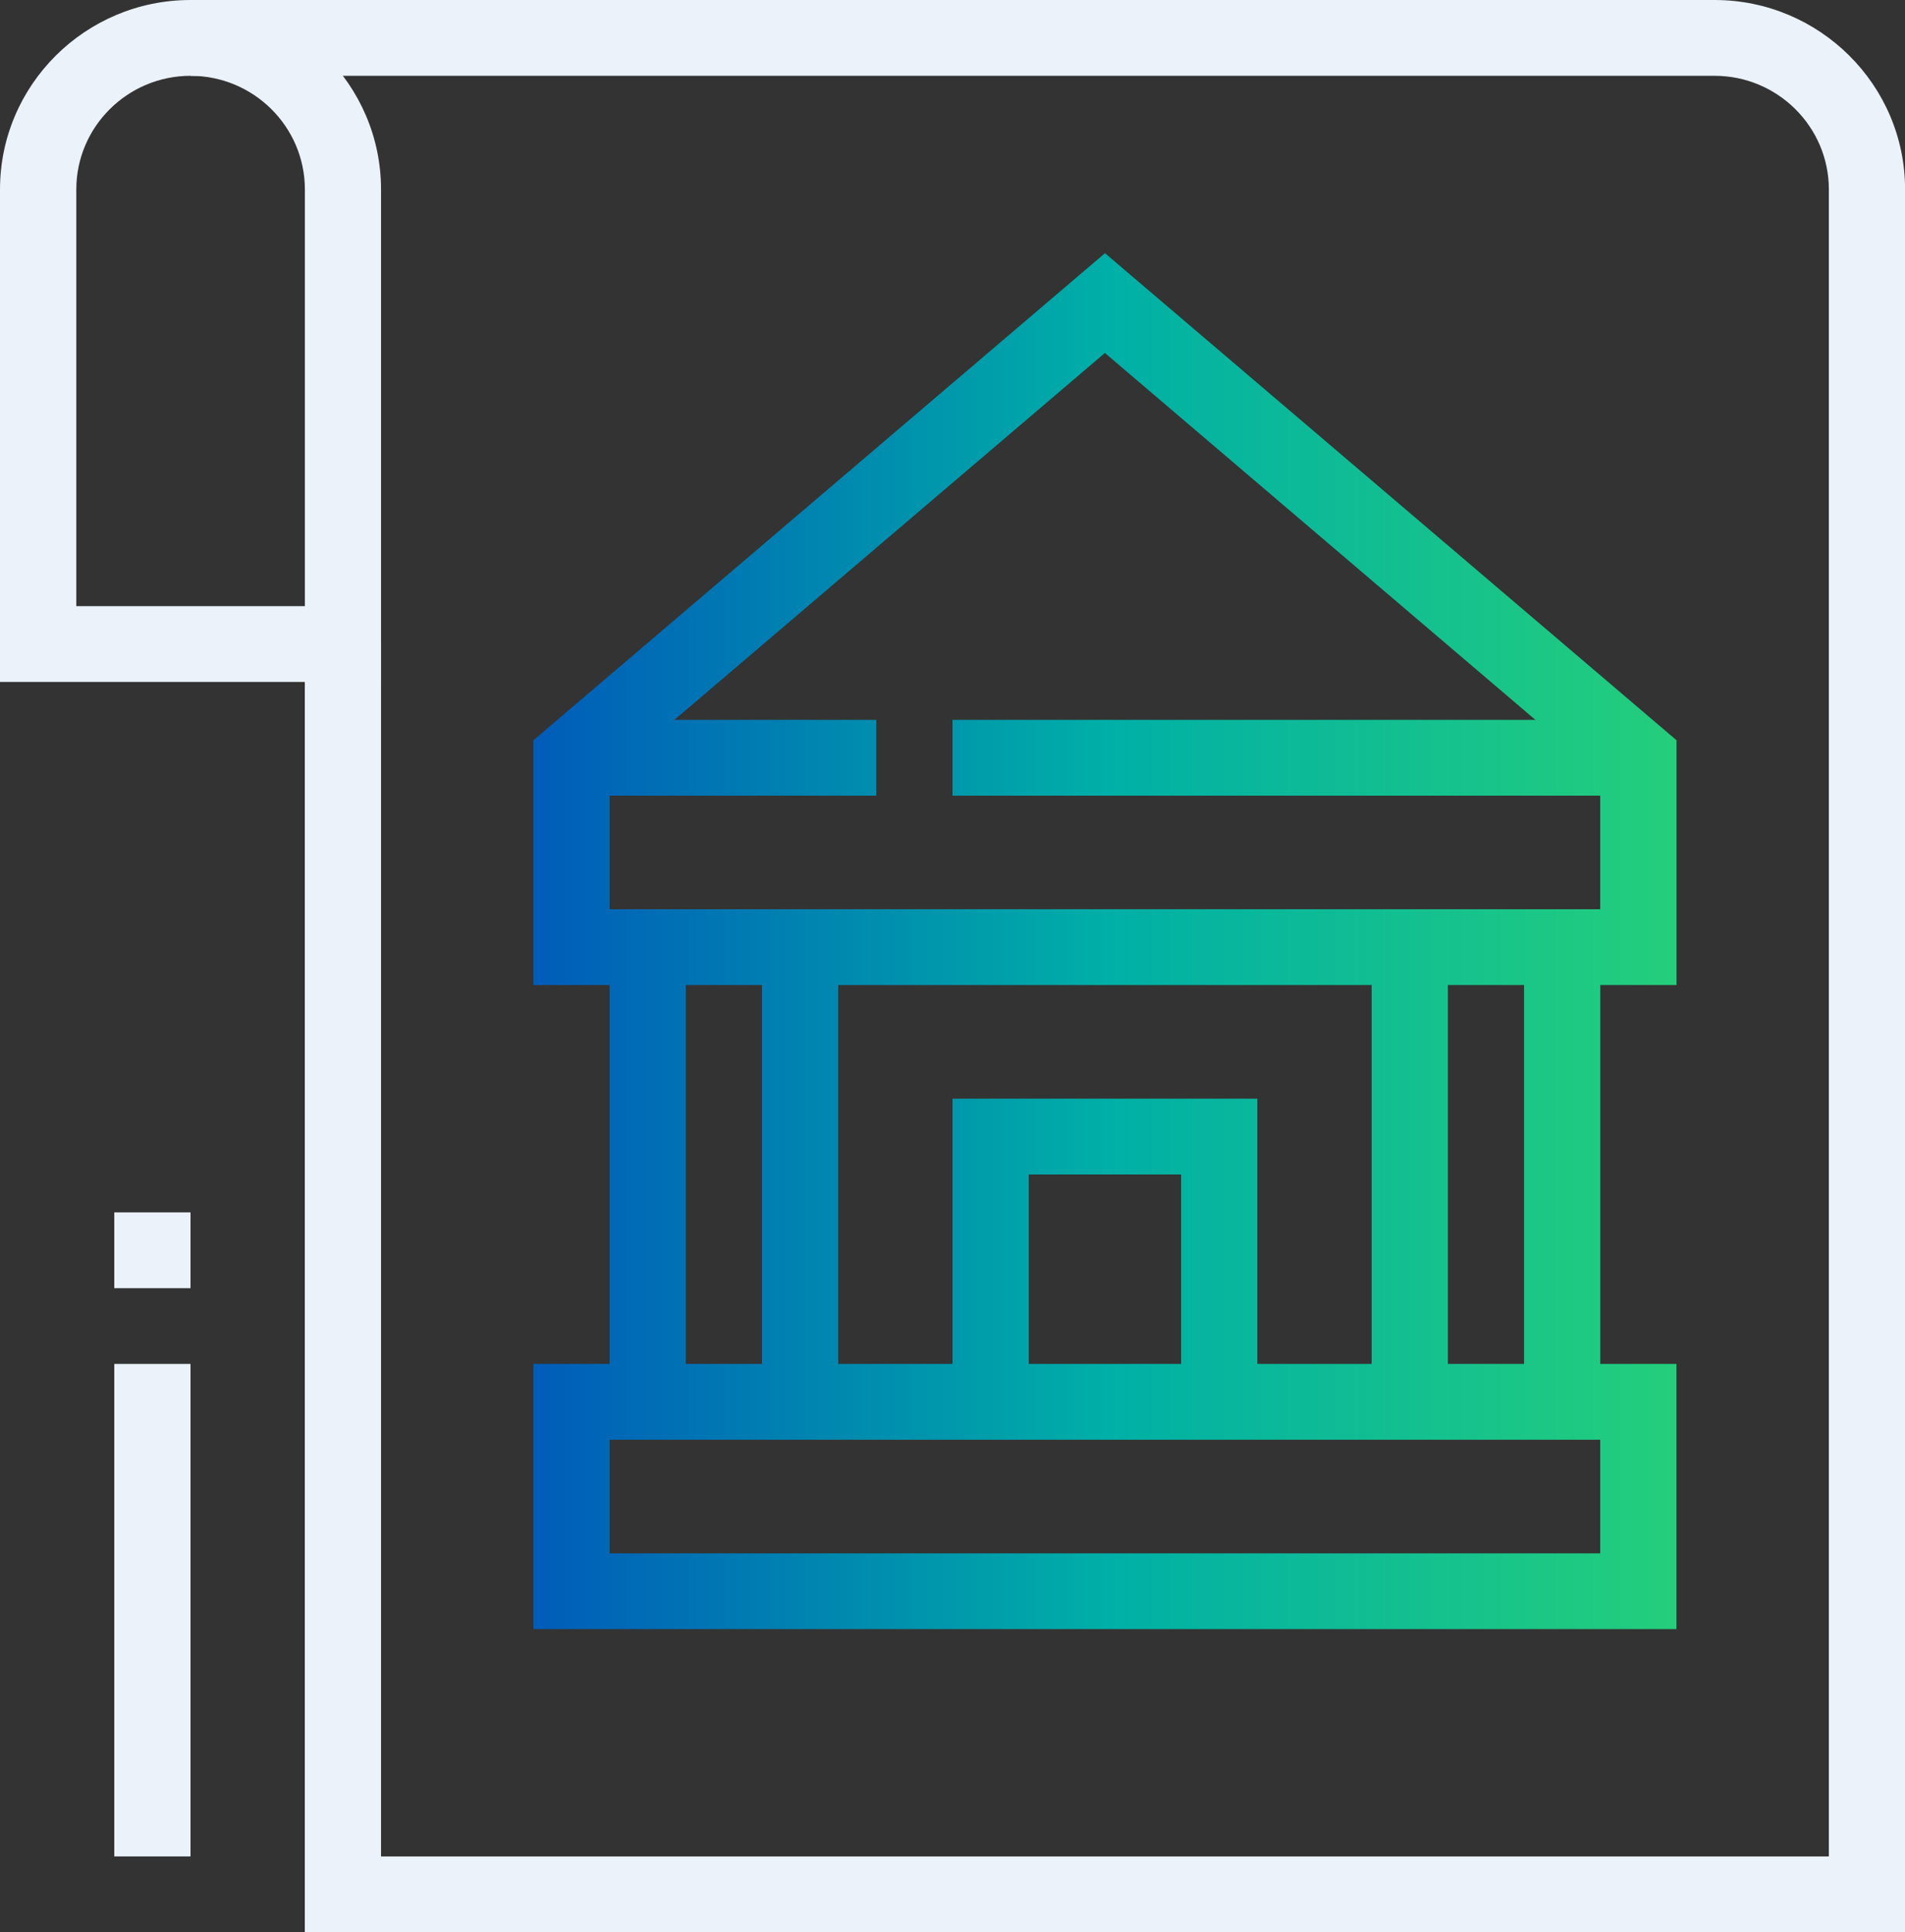 <svg width="71" height="72" viewBox="0 0 71 72" fill="none" xmlns="http://www.w3.org/2000/svg">
<rect x="0" y="0" width="71" height="72" fill="#333333" stroke="none"/>
<g clip-path="url(#clip0_410_546)">
<path d="M14.201 25.413H0V7.059C0 3.166 3.184 0 7.101 0C11.017 0 14.201 3.166 14.201 7.059V25.413ZM2.841 22.587H11.363V7.059C11.363 4.725 9.452 2.825 7.104 2.825C4.755 2.825 2.844 4.725 2.844 7.059V22.587H2.841Z" fill="#EBF2FA"/>
<path d="M71 72H11.36V24H14.201V69.178H68.162V7.059C68.162 4.725 66.251 2.825 63.902 2.825H7.101V0H63.902C67.816 0 71.003 3.166 71.003 7.059V72H71Z" fill="#EBF2FA"/>
<path d="M7.101 45.178H4.259V48.003H7.101V45.178Z" fill="#EBF2FA"/>
<path d="M7.101 50.825H4.259V69.178H7.101V50.825Z" fill="#EBF2FA"/>
<path d="M62.482 60.706H19.881V50.825H62.482V60.706ZM22.72 57.884H59.64V53.65H22.72V57.884Z" fill="url(#paint0_linear_410_546)"/>
<path d="M59.643 35.294H56.802V52.234H59.643V35.294Z" fill="url(#paint1_linear_410_546)"/>
<path d="M25.561 35.294H22.72V52.234H25.561V35.294Z" fill="url(#paint2_linear_410_546)"/>
<path d="M53.963 35.294H51.122V52.234H53.963V35.294Z" fill="url(#paint3_linear_410_546)"/>
<path d="M31.241 35.294H28.399V52.234H31.241V35.294Z" fill="url(#paint4_linear_410_546)"/>
<path d="M46.86 52.234H44.021V43.766H38.341V52.234H35.5V40.941H46.86V52.234Z" fill="url(#paint5_linear_410_546)"/>
<path d="M19.881 36.706V27.585L41.183 9.435L62.485 27.585V36.706H19.881ZM22.72 33.881H59.64V28.883L41.18 13.153L22.72 28.883V33.881Z" fill="url(#paint6_linear_410_546)"/>
<path d="M32.661 26.825H21.302V29.65H32.661V26.825Z" fill="url(#paint7_linear_410_546)"/>
<path d="M61.061 26.825H35.5V29.65H61.061V26.825Z" fill="url(#paint8_linear_410_546)"/>
</g>
<defs>
<linearGradient id="paint0_linear_410_546" x1="19.881" y1="35.071" x2="62.485" y2="35.071" gradientUnits="userSpaceOnUse">
<stop stop-color="#005CB9"/>
<stop offset="0.5" stop-color="#00AFA7"/>
<stop offset="1" stop-color="#24CE7B"/>
</linearGradient>
<linearGradient id="paint1_linear_410_546" x1="19.881" y1="35.071" x2="62.485" y2="35.071" gradientUnits="userSpaceOnUse">
<stop stop-color="#005CB9"/>
<stop offset="0.5" stop-color="#00AFA7"/>
<stop offset="1" stop-color="#24CE7B"/>
</linearGradient>
<linearGradient id="paint2_linear_410_546" x1="19.881" y1="35.071" x2="62.485" y2="35.071" gradientUnits="userSpaceOnUse">
<stop stop-color="#005CB9"/>
<stop offset="0.5" stop-color="#00AFA7"/>
<stop offset="1" stop-color="#24CE7B"/>
</linearGradient>
<linearGradient id="paint3_linear_410_546" x1="19.881" y1="35.071" x2="62.485" y2="35.071" gradientUnits="userSpaceOnUse">
<stop stop-color="#005CB9"/>
<stop offset="0.5" stop-color="#00AFA7"/>
<stop offset="1" stop-color="#24CE7B"/>
</linearGradient>
<linearGradient id="paint4_linear_410_546" x1="19.881" y1="35.071" x2="62.485" y2="35.071" gradientUnits="userSpaceOnUse">
<stop stop-color="#005CB9"/>
<stop offset="0.5" stop-color="#00AFA7"/>
<stop offset="1" stop-color="#24CE7B"/>
</linearGradient>
<linearGradient id="paint5_linear_410_546" x1="19.881" y1="35.071" x2="62.485" y2="35.071" gradientUnits="userSpaceOnUse">
<stop stop-color="#005CB9"/>
<stop offset="0.5" stop-color="#00AFA7"/>
<stop offset="1" stop-color="#24CE7B"/>
</linearGradient>
<linearGradient id="paint6_linear_410_546" x1="19.881" y1="35.071" x2="62.485" y2="35.071" gradientUnits="userSpaceOnUse">
<stop stop-color="#005CB9"/>
<stop offset="0.5" stop-color="#00AFA7"/>
<stop offset="1" stop-color="#24CE7B"/>
</linearGradient>
<linearGradient id="paint7_linear_410_546" x1="19.881" y1="35.071" x2="62.485" y2="35.071" gradientUnits="userSpaceOnUse">
<stop stop-color="#005CB9"/>
<stop offset="0.5" stop-color="#00AFA7"/>
<stop offset="1" stop-color="#24CE7B"/>
</linearGradient>
<linearGradient id="paint8_linear_410_546" x1="19.881" y1="35.071" x2="62.485" y2="35.071" gradientUnits="userSpaceOnUse">
<stop stop-color="#005CB9"/>
<stop offset="0.5" stop-color="#00AFA7"/>
<stop offset="1" stop-color="#24CE7B"/>
</linearGradient>
<clipPath id="clip0_410_546">
<rect width="71" height="72" fill="white"/>
</clipPath>
</defs>
</svg>
